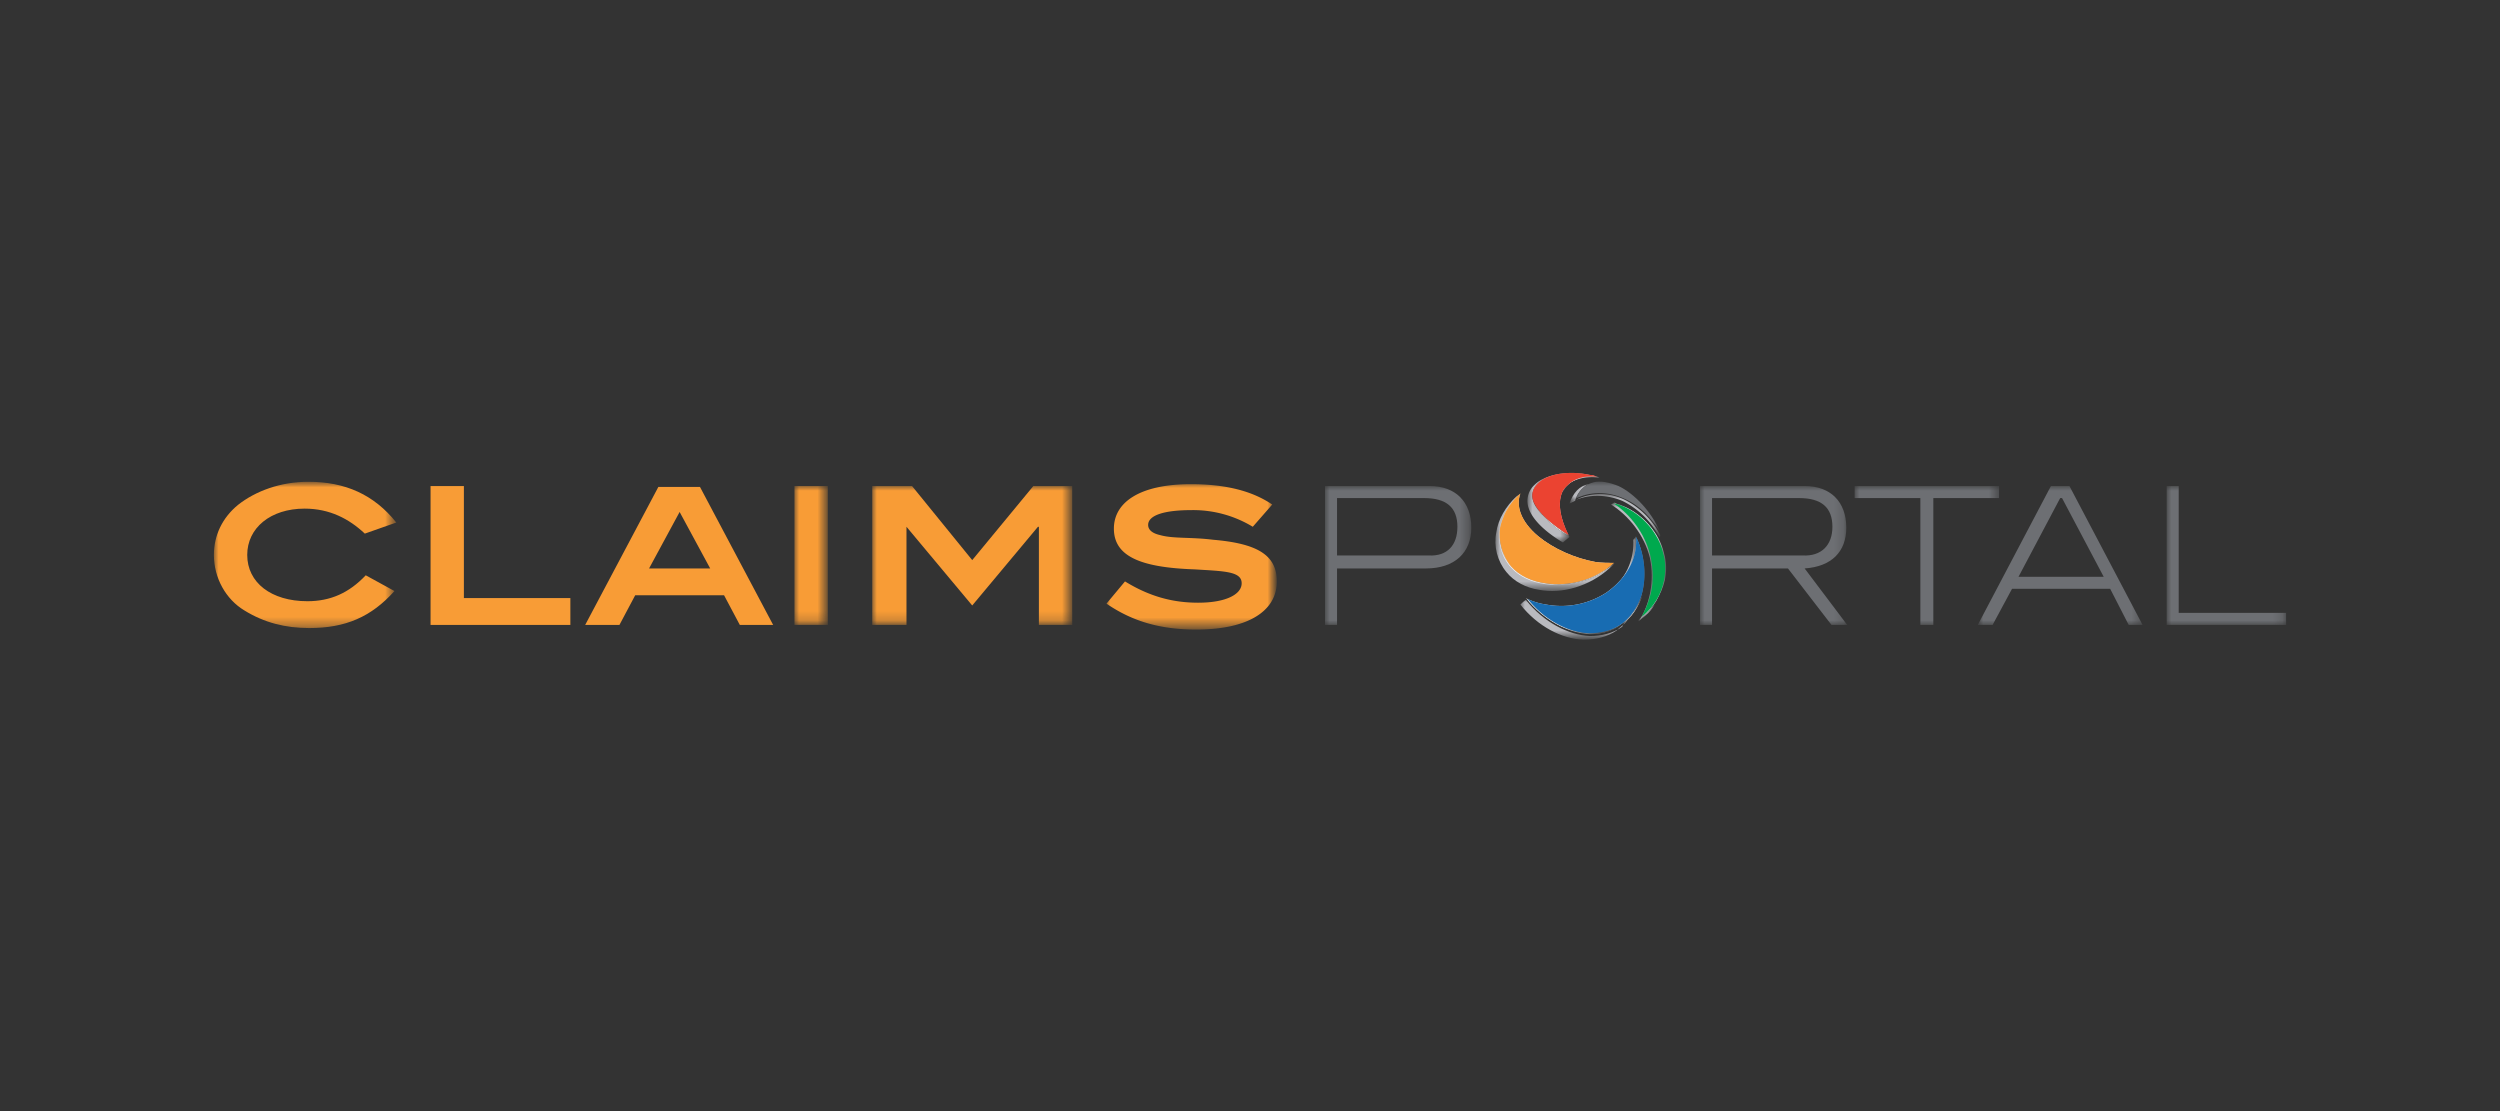 <svg xmlns="http://www.w3.org/2000/svg" viewBox="0 0 270 120" xmlns:v="https://vecta.io/nano"><rect x="0" y="0" width="270" height="120" fill="#333333" stroke="none"/><style><![CDATA[.BK{fill-rule:evenodd}.BL{fill:#fff}.BM{fill:#b9babf}.BN{fill:#f89c36}.BO{fill:#6d6f73}.BP{fill:#fefefe}.BQ{fill:#dedfe7}]]></style><g transform="translate(0 .292)"><g transform="translate(0 1.639)"><defs><filter id="A" filterUnits="userSpaceOnUse" x="23.1" y="50.2" width="19.7" height="15.8"><feColorMatrix values="1 0 0 0 0  0 1 0 0 0  0 0 1 0 0  0 0 0 1 0"/></filter></defs><mask maskUnits="userSpaceOnUse" x="23.1" y="50.2" width="19.7" height="15.8" id="B"><g filter="url(#A)"><path d="M23.1 50.2V66h19.6V50.2z" class="BK BL"/></g></mask><path d="M39.4 55.7c-1.7-1.6-3.8-2.7-6.5-2.7-3.7 0-6.2 2.1-6.2 5 0 3 2.6 5 6.5 5 2.5 0 4.5-.9 6.3-2.8l3.1 1.7c-2.5 2.8-5.3 4-9.2 4-2.6 0-4.9-.6-7-1.9-2-1.2-3.3-3.5-3.3-6 0-2.1.9-4 2.6-5.4 1.9-1.5 4.6-2.5 7.6-2.5 4 0 7.1 1.4 9.5 4.4l-3.4 1.2z" mask="url(#B)" class="BK BN"/></g><path d="M46.5 67.2v-15h3.6v12.1h11.5v2.9zM73.4 55l-3.3 6.1h6.6L73.4 55zm6.5 12.2L78.2 64h-9.6l-1.7 3.2h-3.7l7.9-14.9h4.5l7.9 14.9h-3.6z" class="BK BN"/><defs><filter id="C" filterUnits="userSpaceOnUse" x="85.8" y="52.2" width="3.6" height="14.9"><feColorMatrix values="1 0 0 0 0  0 1 0 0 0  0 0 1 0 0  0 0 0 1 0"/></filter></defs><mask maskUnits="userSpaceOnUse" x="85.8" y="52.2" width="3.6" height="14.9" id="D"><g filter="url(#C)"><path d="M23.1 68.7h223.8v-18H23.1z" class="BK BL"/></g></mask><path d="M85.8 67.2h3.6v-15h-3.6z" mask="url(#D)" class="BK BN"/><defs><filter id="E" filterUnits="userSpaceOnUse" x="94.2" y="52.2" width="21.6" height="14.9"><feColorMatrix values="1 0 0 0 0  0 1 0 0 0  0 0 1 0 0  0 0 0 1 0"/></filter></defs><mask maskUnits="userSpaceOnUse" x="94.2" y="52.2" width="21.6" height="14.9" id="F"><g filter="url(#E)"><path d="M23.1 68.7h223.8v-18H23.1z" class="BK BL"/></g></mask><path d="M112.2 67.2V56.6h-.1l-7.1 8.5-7.1-8.5h0v10.6h-3.7v-15h4.3l6.5 8 6.6-8h4.2v15z" mask="url(#F)" class="BK BN"/><defs><filter id="G" filterUnits="userSpaceOnUse" x="119.4" y="51.9" width="18.4" height="15.7"><feColorMatrix values="1 0 0 0 0  0 1 0 0 0  0 0 1 0 0  0 0 0 1 0"/></filter></defs><mask maskUnits="userSpaceOnUse" x="119.4" y="51.9" width="18.4" height="15.7" id="H"><g filter="url(#G)"><path d="M23.1 68.7h223.8v-18H23.1z" class="BK BL"/></g></mask><path d="M128.7 54.8c-3.1 0-4.7.6-4.7 1.6 0 .5.4.9 1.3 1.1 1.4.4 3.3.2 5.7.5 4.7.4 6.9 1.6 6.9 4.5 0 3.2-3.1 5.2-8.7 5.2-3.7 0-6.8-.8-9.7-2.8l2-2.4c2.6 1.6 5.1 2.3 7.9 2.3 3 0 4.7-.9 4.7-2.1 0-1.3-1.9-1.3-5.1-1.5-5.8-.2-8.7-1.4-8.7-4.4 0-2.9 2.9-4.8 8.3-4.8 3.7 0 6.6.7 8.8 2.2l-2.1 2.4a12.41 12.41 0 0 0-6.6-1.8" mask="url(#H)" class="BK BN"/><defs><filter id="I" filterUnits="userSpaceOnUse" x="143.1" y="52.2" width="15.8" height="15"><feColorMatrix values="1 0 0 0 0  0 1 0 0 0  0 0 1 0 0  0 0 0 1 0"/></filter></defs><mask maskUnits="userSpaceOnUse" x="143.1" y="52.2" width="15.8" height="15" id="J"><g filter="url(#I)"><path d="M23.1 68.7h223.8v-18H23.1z" class="BK BL"/></g></mask><path d="M157.4 56.6c0-2.1-1.2-3.1-3.6-3.1h-9.4v6.2h9.9c2 .1 3.1-1.1 3.1-3.1m1.5.1c0 2.7-1.8 4.4-4.9 4.4h-9.6v6.1h-1.3v-15h11.3c2.8 0 4.5 1.7 4.5 4.5" mask="url(#J)" class="BK BO"/><defs><filter id="K" filterUnits="userSpaceOnUse" x="183.6" y="52.2" width="15.9" height="15"><feColorMatrix values="1 0 0 0 0  0 1 0 0 0  0 0 1 0 0  0 0 0 1 0"/></filter></defs><mask maskUnits="userSpaceOnUse" x="183.6" y="52.2" width="15.9" height="15" id="L"><g filter="url(#K)"><path d="M23.1 68.7h223.8v-18H23.1z" class="BK BL"/></g></mask><path d="M197.9 56.6c0-2.1-1.2-3.1-3.6-3.1h-9.4v6.2h9.8c2 .1 3.2-1.1 3.2-3.1h0zm-.1 10.6l-4.7-6.1h-8.2v6.1h-1.3v-15h11.3c2.8 0 4.5 1.7 4.5 4.5 0 2.6-1.6 4.2-4.5 4.4l4.6 6.1h-1.7z" mask="url(#L)" class="BK BO"/><defs><filter id="M" filterUnits="userSpaceOnUse" x="200.3" y="52.2" width="15.7" height="15"><feColorMatrix values="1 0 0 0 0  0 1 0 0 0  0 0 1 0 0  0 0 0 1 0"/></filter></defs><mask maskUnits="userSpaceOnUse" x="200.3" y="52.2" width="15.7" height="15" id="N"><g filter="url(#M)"><path d="M23.1 68.7h223.8v-18H23.1z" class="BK BL"/></g></mask><path d="M208.8 53.5v13.7h-1.4V53.5h-7.1v-1.3h15.6v1.3z" mask="url(#N)" class="BK BO"/><defs><filter id="O" filterUnits="userSpaceOnUse" x="213.7" y="52.2" width="17.8" height="15"><feColorMatrix values="1 0 0 0 0  0 1 0 0 0  0 0 1 0 0  0 0 0 1 0"/></filter></defs><mask maskUnits="userSpaceOnUse" x="213.7" y="52.2" width="17.8" height="15" id="P"><g filter="url(#O)"><path d="M23.1 68.7h223.8v-18H23.1z" class="BK BL"/></g></mask><path d="M222.7 53.5h-.2L218 62h9.2l-4.5-8.5zm7.2 13.7l-2-3.9h-10.6l-2.1 3.9h-1.6l7.9-15h2l7.9 15h-1.5z" mask="url(#P)" class="BK BO"/><defs><filter id="Q" filterUnits="userSpaceOnUse" x="234" y="52.2" width="12.9" height="15"><feColorMatrix values="1 0 0 0 0  0 1 0 0 0  0 0 1 0 0  0 0 0 1 0"/></filter></defs><mask maskUnits="userSpaceOnUse" x="234" y="52.2" width="12.9" height="15" id="R"><g filter="url(#Q)"><path d="M23.1 68.7h223.8v-18H23.1z" class="BK BL"/></g></mask><path d="M234 67.2v-15h1.3v13.7h11.6v1.3z" mask="url(#R)" class="BK BO"/><defs><filter id="S" filterUnits="userSpaceOnUse" x="23.1" y="50.6" width="0" height="0"><feColorMatrix values="1 0 0 0 0  0 1 0 0 0  0 0 1 0 0  0 0 0 1 0"/></filter></defs><mask maskUnits="userSpaceOnUse" x="23.1" y="50.6" width="0" height="0" ><g filter="url(#S)"><path d="M23.1 68.7h223.8v-18H23.1z" class="BK BL"/></g></mask><defs><filter id="U" filterUnits="userSpaceOnUse" x="169.6" y="53.1" width="9.7" height="4.6"><feColorMatrix values="1 0 0 0 0  0 1 0 0 0  0 0 1 0 0  0 0 0 1 0"/></filter></defs><mask maskUnits="userSpaceOnUse" x="169.6" y="53.1" width="9.7" height="4.6" id="V"><g filter="url(#U)"><path d="M23.1 68.7h223.8v-18H23.1z" class="BK BL"/></g></mask><path d="M169.6 54l.6-.3c1.5-.8 3.5-.9 5.3 0 1.6.8 3 2.2 3.8 3.8 0 .1 0 .2-.1.2a8.89 8.89 0 0 0-4-3.9c-1.9-.8-4.1-.7-5.6.2" mask="url(#V)" class="BK BM"/><defs><filter id="W" filterUnits="userSpaceOnUse" x="169.5" y="51.8" width="2.4" height="2.2"><feColorMatrix values="1 0 0 0 0  0 1 0 0 0  0 0 1 0 0  0 0 0 1 0"/></filter></defs><mask maskUnits="userSpaceOnUse" x="169.5" y="51.8" width="2.4" height="2.2" id="X"><g filter="url(#W)"><path d="M23.1 68.7h223.8v-18H23.1z" class="BK BL"/></g></mask><path d="M171.5 52c.1 0 .3-.1.4-.1-.8.2-1.5.9-1.8 1.9l-.6.3c.4-1.2 1.1-1.9 2-2.1" mask="url(#X)" class="BK BM"/><defs><filter id="Y" filterUnits="userSpaceOnUse" x="174.6" y="57.6" width="2.2" height="5.3"><feColorMatrix values="1 0 0 0 0  0 1 0 0 0  0 0 1 0 0  0 0 0 1 0"/></filter></defs><mask maskUnits="userSpaceOnUse" x="174.6" y="57.6" width="2.2" height="5.3" id="Z"><g filter="url(#Y)"><path d="M23.1 68.7h223.8v-18H23.1z" class="BK BL"/></g></mask><path d="M175.1 62.3c-.2.2-.4.4-.5.6 1.3-1.4 1.9-3.2 1.8-4.9.1-.1.2-.2.3-.4.1 1.7-.4 3.4-1.6 4.7" mask="url(#Z)" class="BK BM"/><defs><filter id="a" filterUnits="userSpaceOnUse" x="173.9" y="54" width="4.7" height="12.8"><feColorMatrix values="1 0 0 0 0  0 1 0 0 0  0 0 1 0 0  0 0 0 1 0"/></filter></defs><mask maskUnits="userSpaceOnUse" x="173.9" y="54" width="4.7" height="12.8" id="b"><g filter="url(#a)"><path d="M23.1 68.7h223.8v-18H23.1z" class="BK BL"/></g></mask><path d="M177.4 66.3c-.1.2-.3.4-.4.5 1.2-1.8 1.7-4.4 1.2-6.8-.6-2.5-2.3-4.6-4.2-5.8.1-.1.2-.1.4-.2 1.9 1.2 3.5 3.2 4.1 5.6.4 2.4 0 4.9-1.1 6.7" mask="url(#b)" class="BK BM"/><defs><filter id="c" filterUnits="userSpaceOnUse" x="176.9" y="64.3" width="2.1" height="2.5"><feColorMatrix values="1 0 0 0 0  0 1 0 0 0  0 0 1 0 0  0 0 0 1 0"/></filter></defs><mask maskUnits="userSpaceOnUse" x="176.9" y="64.3" width="2.1" height="2.5" id="d"><g filter="url(#c)"><path d="M23.1 68.7h223.8v-18H23.1z" class="BK BL"/></g></mask><path d="M179.1 64.3c-.1.2-.2.3-.3.5-.4.8-1.1 1.5-1.9 2 .1-.2.3-.4.4-.5.8-.5 1.4-1.2 1.8-2" mask="url(#d)" class="BK BM"/><defs><filter id="e" filterUnits="userSpaceOnUse" x="165" y="51.1" width="4.5" height="7.1"><feColorMatrix values="1 0 0 0 0  0 1 0 0 0  0 0 1 0 0  0 0 0 1 0"/></filter></defs><mask maskUnits="userSpaceOnUse" x="165" y="51.1" width="4.5" height="7.1" id="f"><g filter="url(#e)"><path d="M23.1 68.7h223.8v-18H23.1z" class="BK BL"/></g></mask><path d="M166.9 51.3c.2-.1.3-.1.5-.2-.5.2-.9.4-1.2.7-.7.6-.9 1.5-.5 2.3.5 1.1 1.8 2.3 3.8 3.6-.2.2-.5.4-.7.6-2-1.2-3.3-2.5-3.7-3.7a2.35 2.35 0 0 1 .6-2.5c.4-.4.8-.6 1.2-.8" mask="url(#f)" class="BK BM"/><defs><filter id="g" filterUnits="userSpaceOnUse" x="161.5" y="53" width="13" height="10.6"><feColorMatrix values="1 0 0 0 0  0 1 0 0 0  0 0 1 0 0  0 0 0 1 0"/></filter></defs><mask maskUnits="userSpaceOnUse" x="161.5" y="53" width="13" height="10.6" id="h"><g filter="url(#g)"><path d="M23.1 68.7h223.8v-18H23.1z" class="BK BL"/></g></mask><path d="M174.4 60.5l-.6.6c-2.1 1.9-5.1 2.8-7.6 2.3-1.4-.2-2.7-.9-3.5-1.9-1-1.2-1.4-2.8-1.1-4.3.2-1.4 1-2.8 2.2-3.9.2-.1.3-.2.5-.4-1.2 1.1-1.9 2.4-2.2 3.7-.3 1.5.1 3.1 1.2 4.3.9 1 2.2 1.6 3.7 1.8 2.5.5 5.4-.3 7.4-2.2" mask="url(#h)" class="BK BM"/><defs><filter id="i" filterUnits="userSpaceOnUse" x="164.2" y="64.3" width="11.8" height="4.4"><feColorMatrix values="1 0 0 0 0  0 1 0 0 0  0 0 1 0 0  0 0 0 1 0"/></filter></defs><mask maskUnits="userSpaceOnUse" x="164.2" y="64.3" width="11.8" height="4.4" id="j"><g filter="url(#i)"><path d="M23.1 68.7h223.8v-18H23.1z" class="BK BL"/></g></mask><path d="M176 66.4c-.2.2-.3.4-.5.6-.3.3-.6.5-.9.8-1 .7-2.3 1-3.6 1-2.3-.1-4.9-1.4-6.8-3.8.2-.2.4-.4.6-.5 1.9 2.4 4.6 3.8 6.9 3.9 1.3 0 2.5-.3 3.5-1 .2-.5.5-.7.8-1" mask="url(#j)" class="BK BM"/><defs><filter id="k" filterUnits="userSpaceOnUse" x="168.8" y="51.1" width="4.1" height="1.8"><feColorMatrix values="1 0 0 0 0  0 1 0 0 0  0 0 1 0 0  0 0 0 1 0"/></filter></defs><mask maskUnits="userSpaceOnUse" x="168.8" y="51.1" width="4.1" height="1.8" id="l"><g filter="url(#k)"><path d="M23.1 68.7h223.8v-18H23.1z" class="BK BL"/></g></mask><path d="M169.2 52.2a3.04 3.04 0 0 0-.5.7c.2-.2.3-.5.5-.7.7-.8 2.2-1.1 3.6-.9-.1 0-.2-.1-.3-.1-1.3-.2-2.6.1-3.3 1" mask="url(#l)" class="BK BP"/><defs><filter id="m" filterUnits="userSpaceOnUse" x="165.5" y="52.4" width="4" height="5.3"><feColorMatrix values="1 0 0 0 0  0 1 0 0 0  0 0 1 0 0  0 0 0 1 0"/></filter></defs><mask maskUnits="userSpaceOnUse" x="165.5" y="52.4" width="4" height="5.3" id="n"><g filter="url(#m)"><path d="M23.1 68.7h223.8v-18H23.1z" class="BK BL"/></g></mask><path d="M165.7 54.1c.5 1.1 1.8 2.3 3.8 3.6 0-.1-.1-.1-.1-.2-1.9-1.2-3.2-2.4-3.7-3.4-.2-.7-.2-1.2 0-1.8-.2.6-.2 1.2 0 1.8" mask="url(#n)" class="BK BP"/><defs><filter id="o" filterUnits="userSpaceOnUse" x="177.3" y="62.4" width="2.4" height="3.9"><feColorMatrix values="1 0 0 0 0  0 1 0 0 0  0 0 1 0 0  0 0 0 1 0"/></filter></defs><mask maskUnits="userSpaceOnUse" x="177.3" y="62.4" width="2.4" height="3.9" id="p"><g filter="url(#o)"><path d="M23.1 68.7h223.8v-18H23.1z" class="BK BL"/></g></mask><path d="M177.4 66.2l-.1.1c1.3-.9 2.1-2.4 2.4-3.9-.3 1.5-1.1 2.9-2.3 3.8" mask="url(#p)" class="BK BQ"/><defs><filter id="q" filterUnits="userSpaceOnUse" x="174.2" y="54" width="4.4" height="10.3"><feColorMatrix values="1 0 0 0 0  0 1 0 0 0  0 0 1 0 0  0 0 0 1 0"/></filter></defs><mask maskUnits="userSpaceOnUse" x="174.2" y="54" width="4.4" height="10.3" id="r"><g filter="url(#q)"><path d="M23.1 68.7h223.8v-18H23.1z" class="BK BL"/></g></mask><path d="M178.3 59.5c-.6-2.3-2.1-4.3-3.9-5.5-.1 0-.1 0-.2-.1 1.9 1.3 3.5 3.3 4.1 5.6.4 1.7.3 3.4-.1 4.8.5-1.4.6-3.1.1-4.8" mask="url(#r)" class="BK BP"/><defs><filter id="s" filterUnits="userSpaceOnUse" x="162" y="55.1" width="12.5" height="7.8"><feColorMatrix values="1 0 0 0 0  0 1 0 0 0  0 0 1 0 0  0 0 0 1 0"/></filter></defs><mask maskUnits="userSpaceOnUse" x="162" y="55.1" width="12.5" height="7.8" id="t"><g filter="url(#s)"><path d="M23.1 68.7h223.8v-18H23.1z" class="BK BL"/></g></mask><path d="M174.4 60.5c-2.1 1.8-4.9 2.6-7.5 2.2-1.5-.2-2.8-.8-3.7-1.8-1.1-1.2-1.4-2.7-1.2-4.3.1-.5.3-1 .5-1.5-.2.5-.4 1-.5 1.6-.3 1.5.1 3.1 1.2 4.3.9 1 2.2 1.6 3.7 1.8 2.6.4 5.5-.4 7.5-2.3" mask="url(#t)" class="BK BP"/><defs/><mask maskUnits="userSpaceOnUse" x="23.1" y="50.6" width="0" height="0" ><g filter="url(#S)"><path d="M23.1 68.7h223.8v-18H23.1z" class="BK BL"/></g></mask><defs><filter id="v" filterUnits="userSpaceOnUse" x="164.7" y="63.9" width="12.6" height="4.3"><feColorMatrix values="1 0 0 0 0  0 1 0 0 0  0 0 1 0 0  0 0 0 1 0"/></filter></defs><mask maskUnits="userSpaceOnUse" x="164.7" y="63.9" width="12.6" height="4.3" id="w"><g filter="url(#v)"><path d="M23.1 68.7h223.8v-18H23.1z" class="BK BL"/></g></mask><path d="M175.2 67.1c-1 .7-2.2 1.1-3.5 1-2.3-.1-4.8-1.4-6.7-3.7-.1 0-.1-.1-.2-.1 1.9 2.4 4.6 3.8 6.9 3.9 1.2 0 2.4-.3 3.5-1.1 1-.7 1.8-1.8 2.2-3.2-.5 1.3-1.2 2.4-2.2 3.2" mask="url(#w)" class="BK BP"/><defs><filter id="x" filterUnits="userSpaceOnUse" x="165.6" y="50.7" width="7" height="6.8"><feColorMatrix values="1 0 0 0 0  0 1 0 0 0  0 0 1 0 0  0 0 0 1 0"/></filter></defs><mask maskUnits="userSpaceOnUse" x="165.6" y="50.7" width="7" height="6.8" id="y"><g filter="url(#x)"><path d="M23.1 68.7h223.8v-18H23.1z" class="BK BL"/></g></mask><path d="M165.8 54c.5 1.1 1.7 2.3 3.6 3.5-.9-1.8-1.2-3.4-.7-4.6.1-.3.3-.5.5-.7.7-.8 2-1.2 3.3-1-.3-.1-.5-.2-.8-.2-2.3-.5-4.5-.1-5.5.8-.2.2-.4.4-.5.6-.2.5-.2 1 .1 1.6" mask="url(#y)" fill="#f5c8cb" class="BK"/><defs><filter id="z" filterUnits="userSpaceOnUse" x="174.4" y="54.1" width="5.5" height="12.1"><feColorMatrix values="1 0 0 0 0  0 1 0 0 0  0 0 1 0 0  0 0 0 1 0"/></filter></defs><mask maskUnits="userSpaceOnUse" x="174.4" y="54.1" width="5.5" height="12.1" id="AA"><g filter="url(#z)"><path d="M23.1 68.7h223.8v-18H23.1z" class="BK BL"/></g></mask><path d="M179.8 62.4c.2-1 .2-2-.1-3-.5-2.1-2.2-4.1-4.3-5-.3-.1-.6-.3-1-.3 1.8 1.2 3.3 3.2 3.9 5.5.4 1.7.4 3.3-.1 4.8-.2.7-.5 1.3-.8 1.9 1.2-1 2-2.4 2.4-3.9" mask="url(#AA)" class="BK BQ"/><defs><filter id="AB" filterUnits="userSpaceOnUse" x="162" y="53" width="12.3" height="9.8"><feColorMatrix values="1 0 0 0 0  0 1 0 0 0  0 0 1 0 0  0 0 0 1 0"/></filter></defs><mask maskUnits="userSpaceOnUse" x="162" y="53" width="12.3" height="9.8" id="AC"><g filter="url(#AB)"><path d="M23.1 68.7h223.8v-18H23.1z" class="BK BL"/></g></mask><path d="M163.2 60.9c.9 1 2.2 1.6 3.7 1.8 2.6.4 5.4-.4 7.4-2.2-.6 0-1.3 0-2-.1-2.2-.4-4.5-1.4-6.2-2.8-1.9-1.6-2.4-3.3-1.9-4.6-.7.6-1.3 1.4-1.7 2.2-.2.5-.4 1-.5 1.5-.2 1.4.2 3 1.2 4.2" mask="url(#AC)" class="BK BQ"/><defs><filter id="AD" filterUnits="userSpaceOnUse" x="164.9" y="57.7" width="12.7" height="10.4"><feColorMatrix values="1 0 0 0 0  0 1 0 0 0  0 0 1 0 0  0 0 0 1 0"/></filter></defs><mask maskUnits="userSpaceOnUse" x="164.9" y="57.7" width="12.7" height="10.4" id="AE"><g filter="url(#AD)"><path d="M23.1 68.7h223.8v-18H23.1z" class="BK BL"/></g></mask><path d="M171.6 68.1c1.3 0 2.5-.3 3.5-1s1.8-1.9 2.2-3.2c.5-1.8.4-4.1-.6-6.2 0 .5 0 1-.1 1.5-.3 1.7-1.4 3.3-3.1 4.5A8.9 8.9 0 0 1 167 65c-.7-.1-1.4-.3-2-.6 1.8 2.3 4.4 3.6 6.6 3.7" mask="url(#AE)" class="BK BQ"/><defs><filter id="AF" filterUnits="userSpaceOnUse" x="170.1" y="51.7" width="9.1" height="5.5"><feColorMatrix values="1 0 0 0 0  0 1 0 0 0  0 0 1 0 0  0 0 0 1 0"/></filter></defs><mask maskUnits="userSpaceOnUse" x="170.1" y="51.7" width="9.1" height="5.5" id="AG"><g filter="url(#AF)"><path d="M23.1 68.7h223.8v-18H23.1z" class="BK BL"/></g></mask><path d="M174.8 52.2c-1-.4-2-.6-2.7-.4-.8.2-1.5.8-1.9 1.7 0 0 0 .1-.1.1 1.5-.8 3.5-.9 5.4 0 1.6.7 2.9 2.1 3.8 3.6-.9-2.2-2.8-4.2-4.5-5" mask="url(#AG)" class="BK BO"/></g><g class="BK"><path d="M179.71 62.692c.2-1 .2-2-.1-3-.5-2.1-2.2-4.1-4.3-5-.3-.1-.6-.3-1-.3 1.8 1.2 3.3 3.2 3.9 5.5.4 1.7.4 3.3-.1 4.8-.2.7-.5 1.3-.8 1.9 1.3-1 2.1-2.4 2.4-3.9" fill="#00a94e"/><path d="M163.21 61.192c.9 1 2.2 1.6 3.7 1.8 2.6.4 5.4-.4 7.4-2.2-.6 0-1.3 0-2-.1-2.2-.4-4.5-1.4-6.2-2.8-1.9-1.6-2.4-3.3-1.9-4.6-.7.6-1.3 1.4-1.7 2.2-.2.5-.4 1-.5 1.5-.2 1.4.2 3 1.2 4.2" class="BN"/><path d="M171.61 68.392c1.3 0 2.5-.3 3.5-1s1.8-1.9 2.2-3.2c.5-1.8.4-4.1-.6-6.2 0 .5 0 1-.1 1.5-.3 1.7-1.4 3.3-3.1 4.5a8.9 8.9 0 0 1-6.5 1.3c-.7-.1-1.4-.3-2-.6 1.8 2.3 4.4 3.6 6.6 3.7" fill="#186cb2"/><path d="M169.41 57.792c-.9-1.8-1.2-3.4-.7-4.6.1-.3.3-.5.5-.7.7-.8 2-1.2 3.3-1-.3-.1-.5-.2-.8-.2-2.3-.5-4.5-.1-5.5.8-.2.2-.4.4-.5.6-.3.5-.3 1.1 0 1.7.5 1 1.8 2.2 3.7 3.4" fill="#eb4331"/></g></svg>